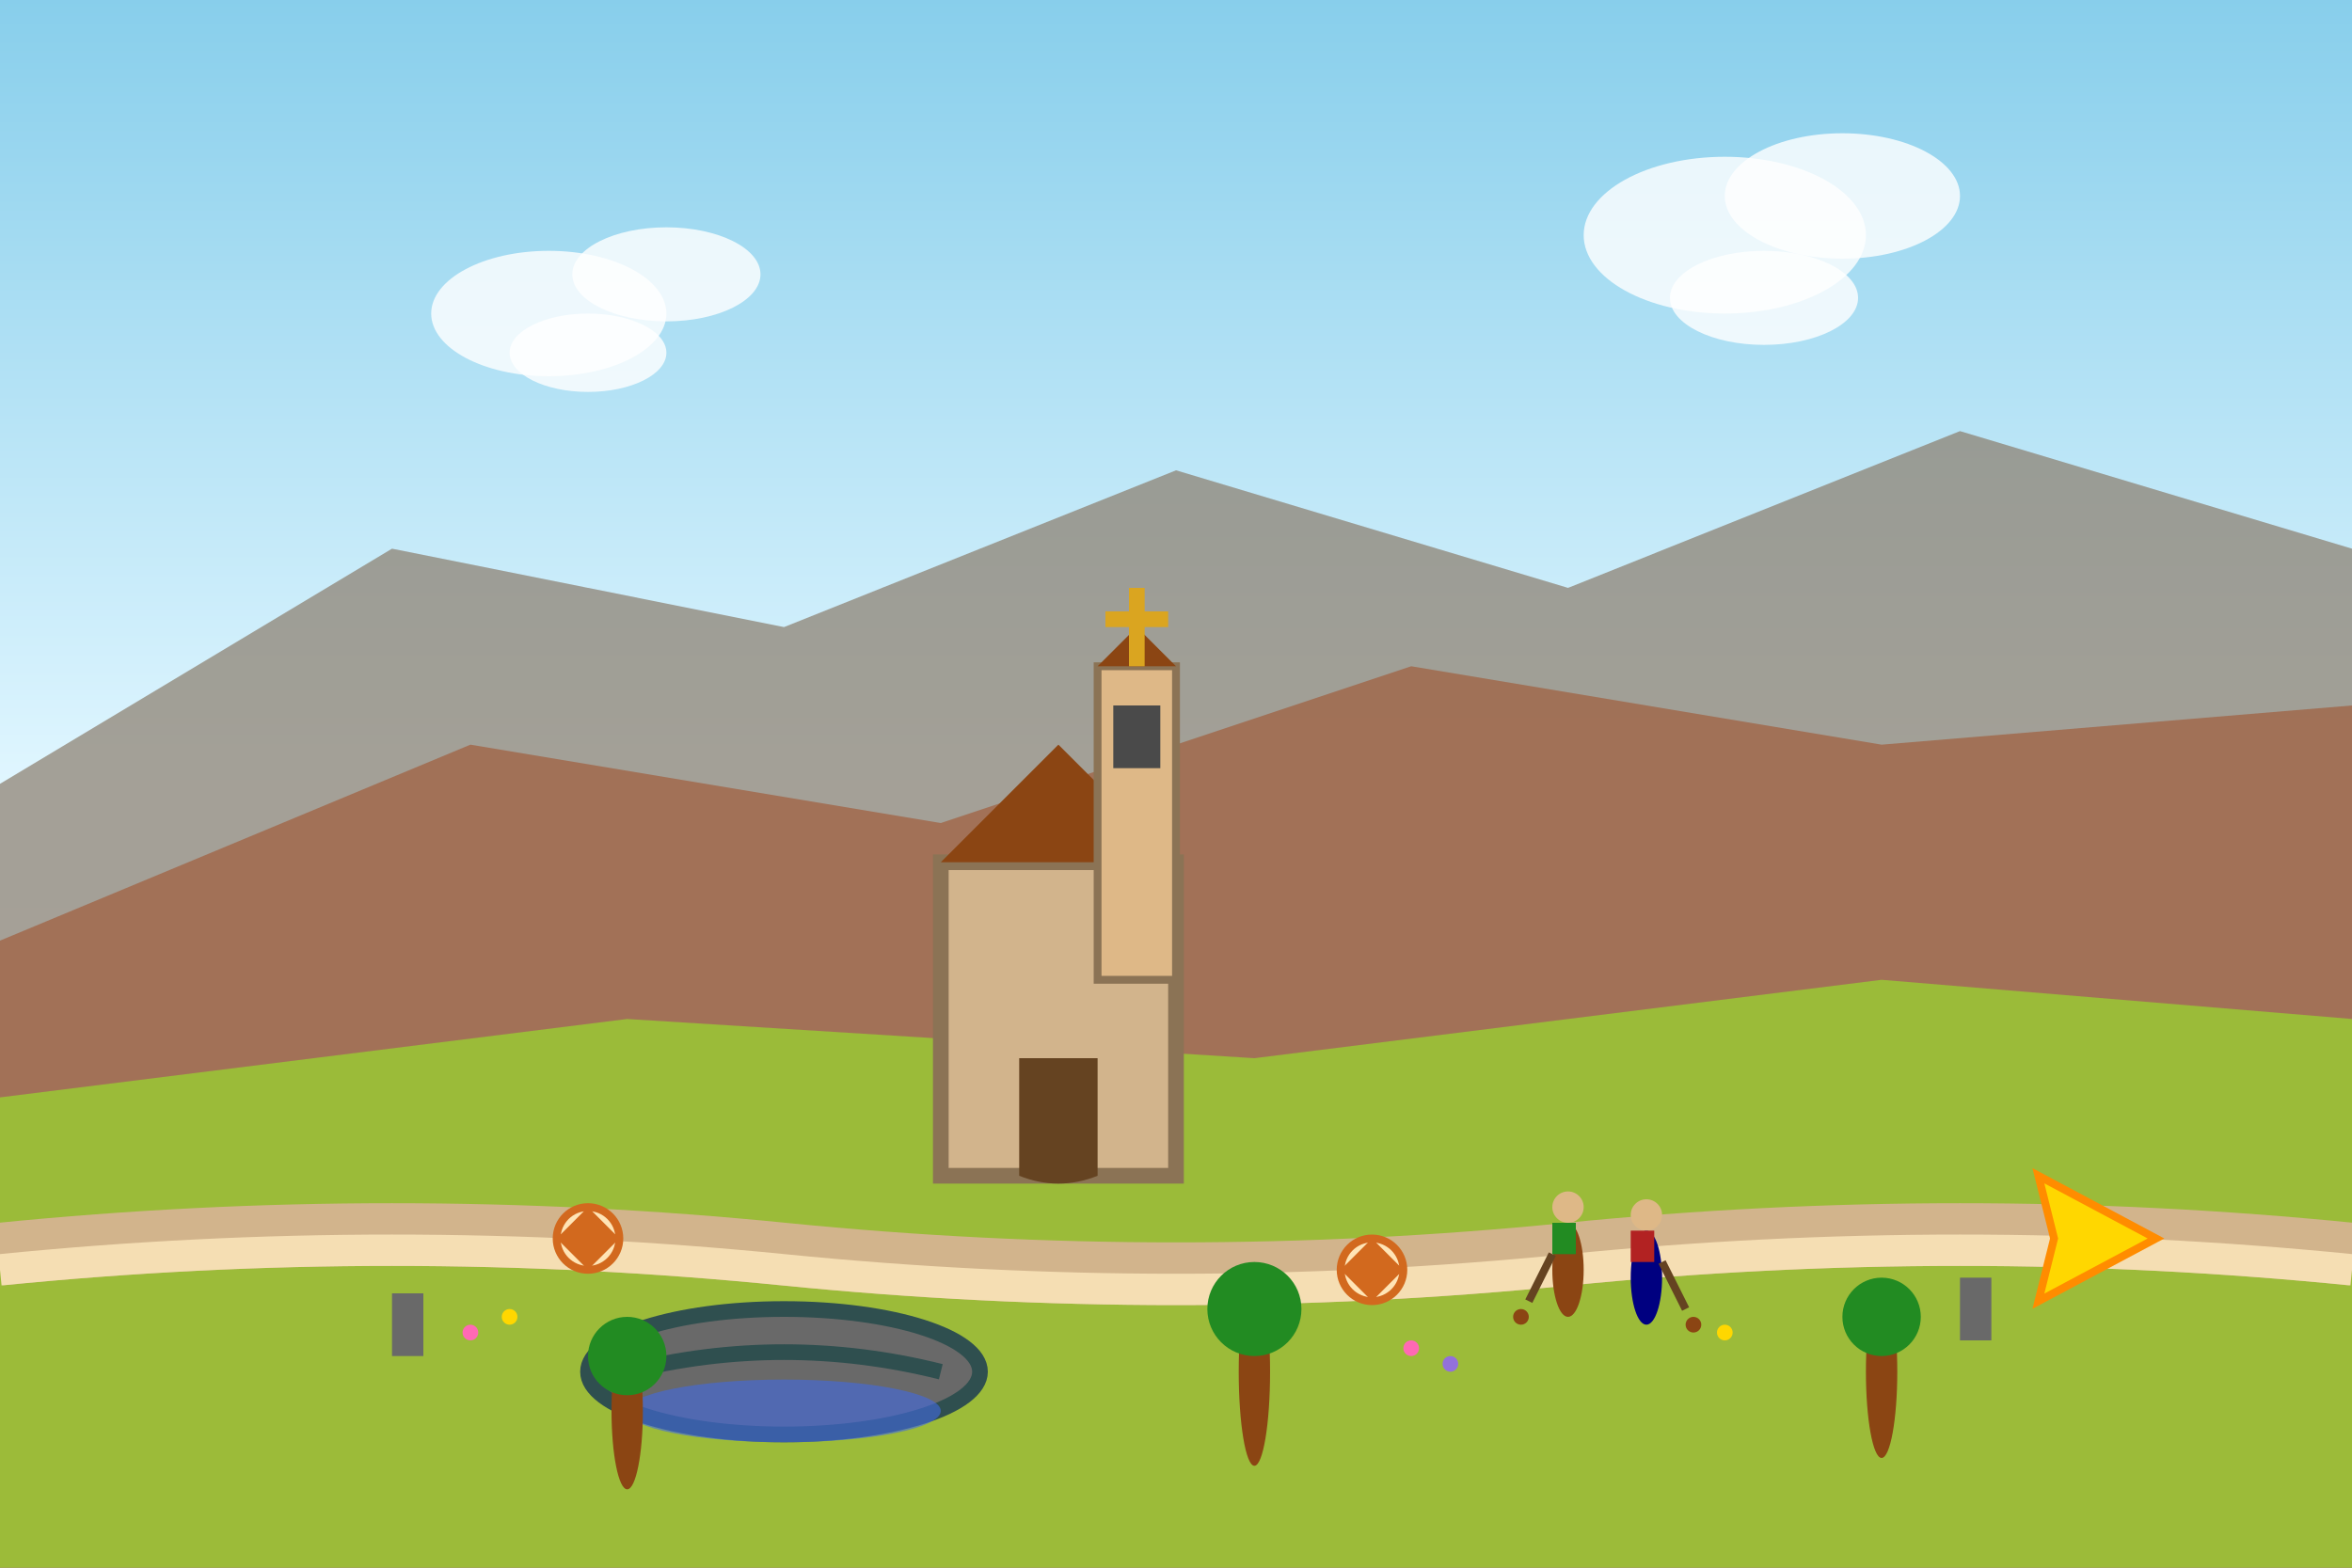 <svg width="300" height="200" viewBox="0 0 300 200" fill="none" xmlns="http://www.w3.org/2000/svg">
    <rect x="0" y="0" width="300" height="200" fill="#333333" stroke="none"/>
    <!-- Sky Background -->
    <rect width="300" height="200" fill="url(#caminoSkyGradient)"/>
    
    <!-- Mountains Background -->
    <path d="M0 100L50 70L100 80L150 60L200 75L250 55L300 70V200H0V100Z" fill="#8B7D6B" opacity="0.7"/>
    <path d="M0 120L60 95L120 105L180 85L240 95L300 90V200H0V120Z" fill="#A0522D" opacity="0.6"/>
    
    <!-- Rolling Hills -->
    <path d="M0 140L80 130L160 135L240 125L300 130V200H0V140Z" fill="#9ACD32" opacity="0.8"/>
    
    <!-- Camino Path -->
    <path d="M0 160Q50 155 100 160Q150 165 200 160Q250 155 300 160" 
          stroke="#D2B48C" stroke-width="8" fill="none"/>
    <path d="M0 162Q50 157 100 162Q150 167 200 162Q250 157 300 162" 
          stroke="#F5DEB3" stroke-width="4" fill="none"/>
    
    <!-- Scallop Shell Markers -->
    <circle cx="75" cy="158" r="4" fill="#FFE4B5" stroke="#D2691E" stroke-width="1"/>
    <path d="M71 158L75 154L79 158L75 162Z" fill="#D2691E"/>
    <line x1="75" y1="154" x2="75" y2="162" stroke="#D2691E" stroke-width="1"/>
    <line x1="71" y1="158" x2="79" y2="158" stroke="#D2691E" stroke-width="1"/>
    
    <circle cx="175" cy="162" r="4" fill="#FFE4B5" stroke="#D2691E" stroke-width="1"/>
    <path d="M171 162L175 158L179 162L175 166Z" fill="#D2691E"/>
    <line x1="175" y1="158" x2="175" y2="166" stroke="#D2691E" stroke-width="1"/>
    <line x1="171" y1="162" x2="179" y2="162" stroke="#D2691E" stroke-width="1"/>
    
    <!-- Medieval Church -->
    <rect x="120" y="110" width="30" height="40" fill="#D2B48C" stroke="#8B7355" stroke-width="2"/>
    <polygon points="120,110 135,95 150,110" fill="#8B4513"/>
    
    <!-- Bell Tower -->
    <rect x="140" y="85" width="10" height="40" fill="#DEB887" stroke="#8B7355" stroke-width="1"/>
    <polygon points="140,85 145,80 150,85" fill="#8B4513"/>
    <rect x="142" y="90" width="6" height="8" fill="#4A4A4A"/>
    
    <!-- Church Door -->
    <path d="M130 135L130 150Q135 152 140 150L140 135" fill="#654321"/>
    
    <!-- Cross on Top -->
    <line x1="145" y1="75" x2="145" y2="85" stroke="#DAA520" stroke-width="2"/>
    <line x1="141" y1="79" x2="149" y2="79" stroke="#DAA520" stroke-width="2"/>
    
    <!-- Pilgrims -->
    <ellipse cx="200" cy="162" rx="2" ry="6" fill="#8B4513"/>
    <circle cx="200" cy="154" r="2" fill="#DEB887"/>
    <line x1="198" y1="160" x2="195" y2="166" stroke="#654321" stroke-width="1"/>
    <circle cx="194" cy="168" r="1" fill="#8B4513"/>
    
    <ellipse cx="210" cy="163" rx="2" ry="6" fill="#000080"/>
    <circle cx="210" cy="155" r="2" fill="#DEB887"/>
    <line x1="212" y1="161" x2="215" y2="167" stroke="#654321" stroke-width="1"/>
    <circle cx="216" cy="169" r="1" fill="#8B4513"/>
    
    <!-- Backpacks -->
    <rect x="198" y="156" width="3" height="4" fill="#228B22"/>
    <rect x="208" y="157" width="3" height="4" fill="#B22222"/>
    
    <!-- Ancient Stone Bridge -->
    <ellipse cx="100" cy="175" rx="25" ry="8" fill="#696969" stroke="#2F4F4F" stroke-width="2"/>
    <path d="M80 175Q100 170 120 175" stroke="#2F4F4F" stroke-width="2" fill="none"/>
    
    <!-- Stream under Bridge -->
    <ellipse cx="100" cy="180" rx="20" ry="4" fill="#4169E1" opacity="0.6"/>
    
    <!-- Stone Markers -->
    <rect x="50" y="165" width="4" height="8" fill="#696969"/>
    <rect x="250" y="163" width="4" height="8" fill="#696969"/>
    
    <!-- Trees along Path -->
    <ellipse cx="160" cy="175" rx="2" ry="12" fill="#8B4513"/>
    <circle cx="160" cy="167" r="6" fill="#228B22"/>
    
    <ellipse cx="80" cy="180" rx="2" ry="10" fill="#8B4513"/>
    <circle cx="80" cy="173" r="5" fill="#228B22"/>
    
    <ellipse cx="240" cy="175" rx="2" ry="11" fill="#8B4513"/>
    <circle cx="240" cy="168" r="5" fill="#228B22"/>
    
    <!-- Wildflowers -->
    <circle cx="60" cy="170" r="1" fill="#FF69B4"/>
    <circle cx="65" cy="168" r="1" fill="#FFD700"/>
    <circle cx="180" cy="172" r="1" fill="#FF69B4"/>
    <circle cx="185" cy="174" r="1" fill="#9370DB"/>
    <circle cx="220" cy="170" r="1" fill="#FFD700"/>
    
    <!-- Clouds -->
    <ellipse cx="70" cy="40" rx="15" ry="8" fill="#FFFFFF" opacity="0.8"/>
    <ellipse cx="85" cy="35" rx="12" ry="6" fill="#FFFFFF" opacity="0.8"/>
    <ellipse cx="75" cy="45" rx="10" ry="5" fill="#FFFFFF" opacity="0.8"/>
    
    <ellipse cx="220" cy="30" rx="18" ry="10" fill="#FFFFFF" opacity="0.8"/>
    <ellipse cx="235" cy="25" rx="15" ry="8" fill="#FFFFFF" opacity="0.8"/>
    <ellipse cx="225" cy="38" rx="12" ry="6" fill="#FFFFFF" opacity="0.8"/>
    
    <!-- Yellow Arrow (Camino Marker) -->
    <polygon points="260,150 275,158 260,166 262,158" fill="#FFD700" stroke="#FF8C00" stroke-width="1"/>
    
    <defs>
        <linearGradient id="caminoSkyGradient" x1="0%" y1="0%" x2="0%" y2="100%">
            <stop offset="0%" style="stop-color:#87CEEB"/>
            <stop offset="50%" style="stop-color:#E0F6FF"/>
            <stop offset="100%" style="stop-color:#F0F8FF"/>
        </linearGradient>
    </defs>
</svg>
